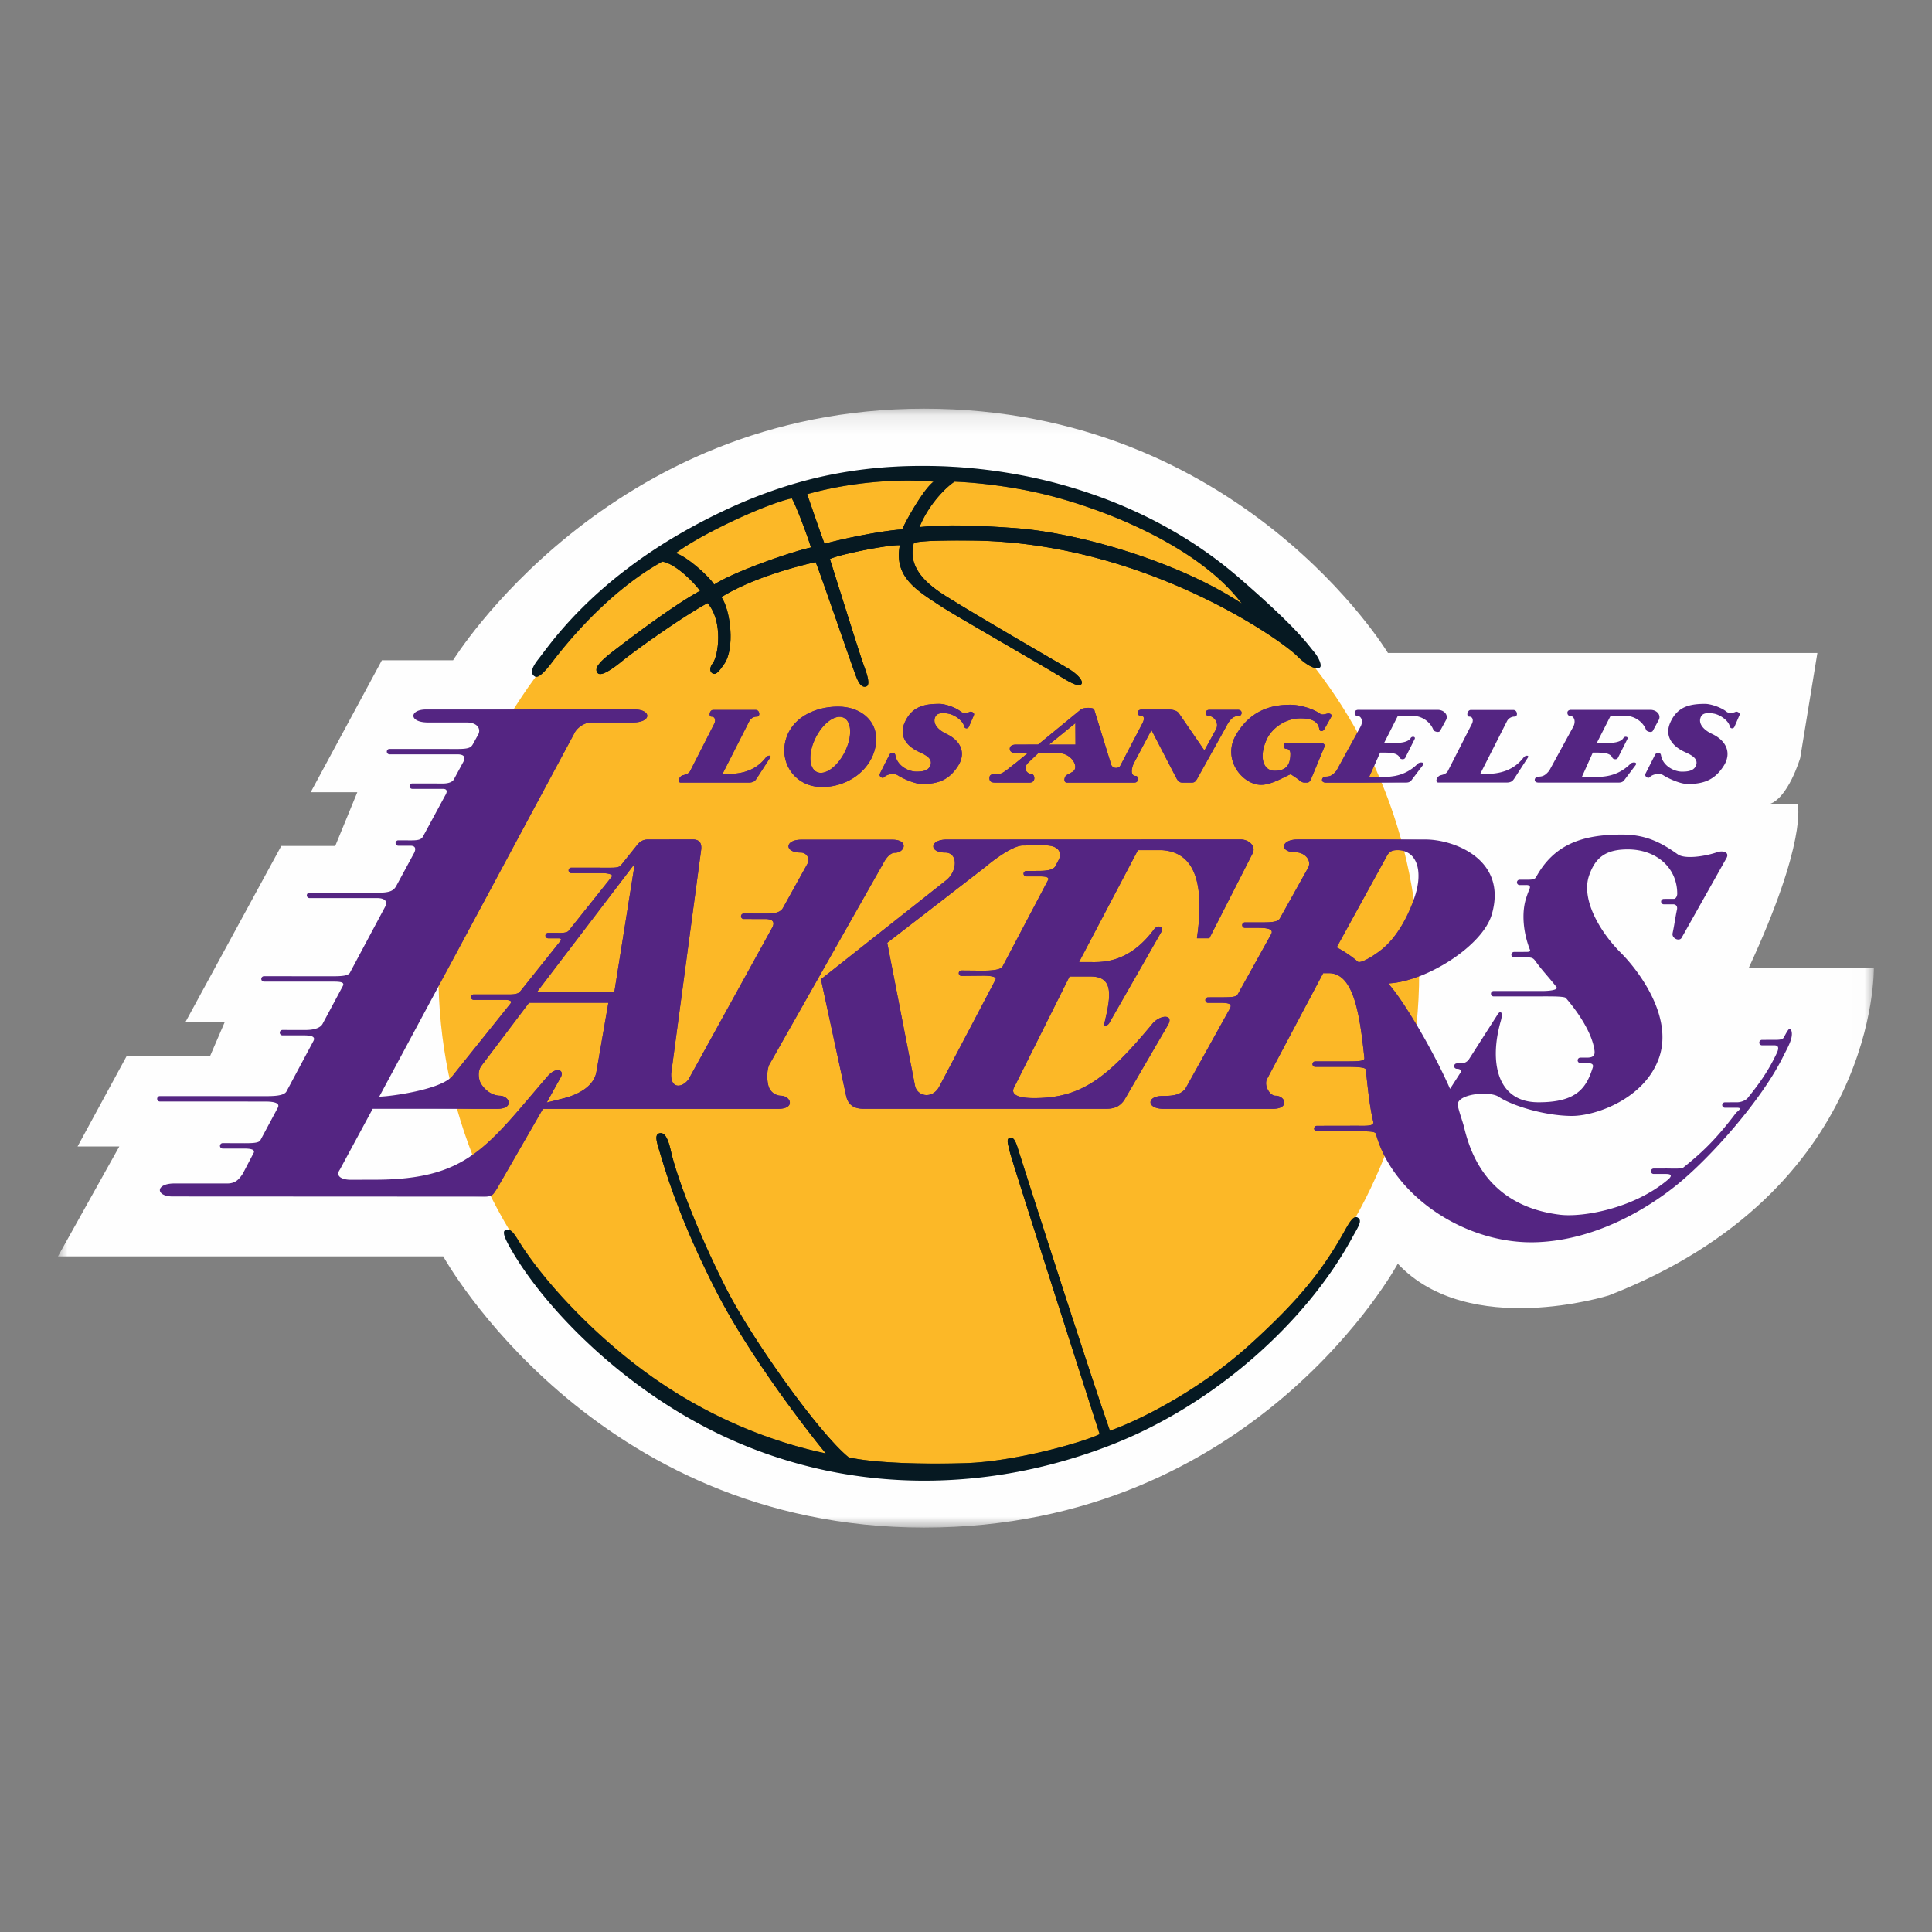 <svg fill="none" xmlns="http://www.w3.org/2000/svg" id="team-logo-los-angeles-lakers" viewBox="0 0 100 100"><rect x="0" y="0" width="100" height="100" fill="#808080" stroke="none"/><mask id="a" style="mask-type:luminance" maskUnits="userSpaceOnUse" x="3" y="21" width="94" height="59"><path fill-rule="evenodd" clip-rule="evenodd" d="M3 21.154h93.988v57.912H3V21.154Z" fill="#fff"/></mask><g mask="url(#a)"><path fill-rule="evenodd" clip-rule="evenodd" d="M23.45 34.177s8.001-13.024 24.385-13.024S71.84 33.798 71.84 33.798h22.228l-.89 5.438s-.636 2.149-1.651 2.401h1.523s.51 1.898-2.54 8.473h6.478s.255 11.506-13.717 16.942c0 0-7.239 2.278-10.922-1.642 0 0-7.367 13.656-24.514 13.656-17.146 0-24.893-14.036-24.893-14.036H3l3.176-5.69h-2.16l2.54-4.679h4.318l.763-1.769H9.604l4.955-9.105h2.793l1.143-2.782h-2.413l3.684-6.828h3.683Z" fill="#FEFEFE"/></g><path fill-rule="evenodd" clip-rule="evenodd" d="M48.074 76.02c14.019 0 25.382-11.483 25.382-25.65 0-14.167-11.363-25.651-25.382-25.651-14.018 0-25.382 11.484-25.382 25.65 0 14.168 11.364 25.651 25.382 25.651Z" fill="#FCB827"/><path fill-rule="evenodd" clip-rule="evenodd" d="m50.874 50.242-1.107-.01a.14.14 0 0 0-.14.14.14.14 0 0 0 .14.141l1.124-.011c.379 0 .728.048.632.215l-2.91 5.532c-.362.661-1.128.492-1.248-.034L45.923 48.8l5.067-3.915c.504-.431 1.473-1.133 1.97-1.123l1.103-.006c.673-.006.912.31.754.713l-.196.373c-.126.21-.524.236-.861.236l-.639.003a.142.142 0 0 0-.141.141c0 .077.063.14.141.14h.63c.272 0 .613.007.487.21l-2.35 4.462c-.11.175-.598.207-1.014.207Zm8.77 2.753c-2.373 2.863-3.715 3.843-6.124 3.843-.82 0-1.247-.182-1.018-.578l2.858-5.718h1.09c1.215 0 1.047 1.02.718 2.4-.061.193.087.206.232.037l2.716-4.752c.132-.299-.21-.359-.379-.13-1.36 1.838-2.791 1.7-3.395 1.7h-.491l3.048-5.795h1.23c1.55.095 2.272 1.406 1.825 4.562h.643l2.243-4.402c.18-.372-.203-.712-.625-.712l-15.222.006c-.88 0-.92.672-.074.672.683 0 .648.978.033 1.452l-6.46 5.106 1.303 6.03c.097.456.39.673.896.673h12.585c.52 0 .733-.21.903-.427l2.279-3.918c.314-.564-.416-.528-.815-.049Z" fill="#542582"/><path fill-rule="evenodd" clip-rule="evenodd" d="M31.797 51.35H27.79l5.067-6.65-1.06 6.65Zm-.928 4.132c-.12.683-.81 1.135-1.678 1.362l-.894.224.733-1.319c.194-.36-.23-.572-.692-.035-3.113 3.607-4.105 5.335-8.903 5.347l-1.29.003c-.39 0-.819-.153-.554-.525l1.7-3.148 6.447.001c.88 0 .654-.659.137-.677-.342-.012-.715-.205-.979-.622-.073-.115-.233-.572.019-.925l2.468-3.266h4.106l-.62 3.58Zm9.556 1.233a.693.693 0 0 1-.637-.468c-.107-.325-.098-.897.034-1.148l5.872-10.368c.095-.192.333-.593.625-.592.518.001.742-.677-.136-.677H41.48c-.878 0-.887.666-.045.666.344 0 .478.334.382.538l-1.3 2.346c-.16.257-.521.276-.901.276l-1.12-.002a.14.14 0 1 0 0 .28l1.11.002c.302 0 .542.09.368.438l-4.336 7.861c-.312.431-.933.527-.898-.301l1.542-11.513c.06-.36-.034-.602-.42-.602l-2.326.002c-.276 0-.448.135-.581.314l-.832 1.04c-.11.107-.343.107-.6.107l-1.952-.003a.142.142 0 0 0-.141.14c0 .078.064.141.141.141h1.592c.283 0 .614.066.494.198l-2.235 2.8c-.067.078-.285.1-.417.1l-.633-.003a.141.141 0 0 0-.141.14c0 .077.065.14.141.14h.527c.162 0 .165.081.098.154l-2.1 2.629c-.109.101-.32.122-.525.122l-1.854-.001a.14.14 0 1 0 0 .28h1.592c.241 0 .429.044.303.206l-2.99 3.73c-.56.713-3.265 1.074-3.792 1.074l10.104-18.82c.097-.218.471-.547.86-.547h2.145c1.012 0 .983-.672.102-.672H22.058c-.879 0-.914.672.098.672h1.996c.567 0 .75.341.604.619l-.286.518c-.096.168-.23.236-.778.236l-3.53-.003a.141.141 0 0 0-.14.14c0 .078.064.141.14.141h3.522c.192 0 .477.05.297.391l-.494.915c-.084.137-.301.203-.548.203l-1.6-.003a.14.14 0 1 0 0 .28l1.592.001c.228 0 .234.15.102.359l-1.137 2.103c-.097.18-.281.204-.643.204l-.637-.003a.14.14 0 1 0 0 .28h.63c.239 0 .303.135.195.362l-.934 1.727c-.139.245-.337.344-.958.344l-3.528-.003a.14.14 0 1 0 0 .28h3.518c.398.008.545.182.387.464l-1.82 3.409c-.109.15-.406.173-.912.173l-3.529-.003a.142.142 0 0 0-.141.14c0 .078.064.14.141.14h3.52c.422 0 .68.017.553.24l-1.051 1.964c-.192.301-.734.301-.944.301l-1.12-.003a.14.14 0 0 0-.141.14c0 .078.064.14.141.14h1.11c.392 0 .6.068.496.28l-1.4 2.621c-.127.235-.676.245-1.098.245l-5.456-.003a.14.14 0 1 0 0 .28l5.447.002c.361 0 .818.044.65.332l-.896 1.675c-.083.138-.39.15-.828.15l-1.12-.004a.142.142 0 0 0-.142.142c0 .076.064.14.141.14h1.112c.27 0 .6.03.485.235l-.56 1.07c-.18.265-.36.501-.793.501H9.033c-1.012 0-.977.673-.098.673l16.077.008c.47 0 .485-.064.707-.406l2.384-4.14 12.186.001c.88 0 .655-.659.136-.677Zm31.118-7.59c-.442.361-1.137.776-1.274.645-.188-.186-.772-.587-1.086-.731l2.625-4.777c.108-.169.233-.26.522-.26 1.022 0 1.357 1.103.877 2.477-.337.964-.882 2.006-1.664 2.646Zm21.194 4.283c-.066-.328-.186-.128-.403.284-.066.127-.277.13-.488.13l-.644.001a.142.142 0 0 0-.142.141c0 .077.064.14.142.14h.633c.241 0 .245.16.133.401-.444.941-.9 1.571-1.507 2.326-.096.12-.34.222-.534.222l-.645.003a.14.14 0 1 0 0 .28h.631c.321 0-.002.196-.057.267-1.123 1.493-1.899 2.16-2.725 2.828-.097.078-.563.052-.888.05l-.639.003a.14.14 0 1 0 0 .279l.63.001c.481 0 .12.276.048.336-1.75 1.453-4.362 1.922-5.555 1.772-3.878-.483-4.676-3.413-4.961-4.583-.062-.245-.247-.745-.308-1.057-.12-.611 1.629-.785 2.112-.464.732.488 2.44.988 3.783.992 1.243.005 3.785-.892 4.522-3.018.753-2.175-1.139-4.587-1.977-5.42-1.068-1.063-2.073-2.755-1.65-3.995.322-.936.857-1.362 2.005-1.362 1.48 0 2.56.949 2.56 2.297 0 .12-.075.263-.17.263l-.525.002a.142.142 0 0 0-.14.141c0 .077.064.14.14.14h.493c.138 0 .225.105.189.272-.096.451-.128.768-.226 1.22-.058.261.328.443.46.252l2.331-4.142c.168-.312-.206-.396-.483-.3-.637.22-1.674.373-2.043.11-.871-.623-1.664-1.023-2.881-1.023-2.07 0-3.522.508-4.453 2.206-.072.131-.276.13-.45.13l-.398-.001a.14.14 0 1 0 0 .28l.34-.003c.144 0 .241.041.168.209a5.11 5.11 0 0 0-.175.48c-.236.734-.16 1.765.209 2.685.024.06-.053.087-.197.087l-.634.003a.14.14 0 0 0 0 .281h.633c.288.001.355.03.476.196.327.46.662.799 1.082 1.333.132.167-.433.214-.734.21h-2.511a.14.14 0 0 0-.142.142.14.14 0 0 0 .142.139l2.543-.002c.41 0 1.111-.007 1.189.082.614.707 1.359 1.796 1.484 2.712.037.264-.064.376-.39.376h-.339a.14.14 0 0 0-.142.14c0 .078.063.14.142.14h.3c.258 0 .399.041.34.233-.33 1.05-.825 1.81-2.838 1.798-2.11-.011-2.538-2.07-1.92-4.218.12-.428-.007-.611-.199-.276l-1.47 2.298a.505.505 0 0 1-.4.184h-.209a.142.142 0 0 0-.14.14c0 .077.065.14.142.14.186 0 .26.099.187.2l-.54.838c-.886-2.02-2.375-4.51-3.166-5.416l.014-.044c1.956-.117 4.843-1.942 5.314-3.573.82-2.831-1.94-3.875-3.443-3.875l-6.616.001c-.878 0-.943.662-.1.662.456 0 .854.397.653.8l-1.465 2.627c-.122.216-.575.203-1.166.203h-.641a.14.14 0 0 0-.142.141c0 .077.064.14.141.14h.632c.42 0 .886.025.729.325l-1.731 3.113c-.085.145-.31.158-.9.158l-.638.002a.14.14 0 0 0-.14.141.14.14 0 0 0 .14.141l.625-.001c.463 0 .637.061.505.301l-2.314 4.166c-.277.3-.606.356-1.172.356-.843 0-.834.665.046.665h5.664c.88 0 .656-.677.137-.677-.303.001-.628-.558-.425-.891l2.892-5.454h.294c1.286 0 1.597 2.1 1.84 4.394.018.163-.297.174-.937.174h-1.608a.14.14 0 1 0 0 .281h1.59c.422 0 1.012.004 1.027.14.11 1.006.195 1.892.387 2.698.06.251-.39.213-.872.213l-2.048.004a.14.14 0 0 0-.141.14c0 .076.064.139.141.139l2.045.003c.643 0 .976 0 1.012.13.88 3.218 4.659 5.75 8.334 5.61 3.152-.12 5.816-1.827 7.178-2.916 1.815-1.448 4.48-4.483 5.563-6.688.2-.405.518-.924.445-1.284Z" fill="#542582"/><path fill-rule="evenodd" clip-rule="evenodd" d="M39.643 39.205c-.53.684-1.234.858-2.025.858h-.223l1.394-2.747a.443.443 0 0 1 .395-.224c.174 0 .152-.346-.076-.346h-2.196c-.188 0-.253.346-.079.346.187 0 .223.206.131.38l-1.248 2.45c-.083.132-.221.168-.374.207-.185.047-.313.376-.103.376h3.508c.27 0 .334-.098.406-.195l.704-1.087c.101-.132-.11-.15-.214-.018Zm10.564-2.363c-.107.058-.358.089-.466-.001-.28-.232-.83-.41-1.117-.41-.827 0-1.426.163-1.785.94-.307.661.008 1.215.736 1.552.316.145.735.335.575.714-.118.277-.441.304-.733.302-.392-.003-.98-.296-1.072-.847-.03-.18-.24-.138-.301-.041l-.498.988c-.08.133.127.28.208.193.17-.18.535-.222.716-.103.25.165.888.454 1.269.452.839-.007 1.39-.22 1.849-.937.42-.653.161-1.3-.604-1.658-.403-.189-.748-.525-.569-.894.119-.24.478-.188.657-.158.342.057.78.377.83.659.022.12.175.144.241.036l.264-.61c.06-.12-.133-.213-.2-.177Zm24.334.984.305-.56c.133-.246-.086-.526-.435-.526h-4.094c-.296 0-.21.307-.089.307.264 0 .341.319.182.588l-1.233 2.256c-.183.215-.3.308-.563.308-.212 0-.286.307.01.307h4.15c.167 0 .242-.06.301-.145l.566-.746c.138-.179-.16-.179-.252-.089-.716.713-1.482.692-2.039.692h-.483l.568-1.263h.121c.364 0 .786-.003.896.273.03.065.21.118.282 0l.484-.966c.079-.143-.14-.168-.198-.065-.193.34-1.034.25-1.254.25h-.12l.706-1.392h.79c.49 0 .911.345 1.05.723.034.09.295.162.349.048Zm-20.245.715 1.365-1.11.006 1.11h-1.37Zm9.769-1.801h-1.458c-.295 0-.208.307-.087.307.31 0 .594.364.423.698l-.603 1.1-1.33-1.938c-.09-.12-.3-.18-.48-.18h-1.434c-.295 0-.227.306-.106.306.303 0 .226.227.15.388l-1.142 2.19c-.072.175-.385.2-.48-.022l-.884-2.868c-.038-.114-.553-.108-.686 0l-2.216 1.818-1.147.002c-.229 0-.319.094-.319.214s.086.23.328.23l.6-.002-.6.493c-.335.246-.677.587-.903.587h-.14c-.218 0-.338.034-.338.209 0 .174.091.234.297.234h1.786c.337 0 .271-.438.103-.438-.185 0-.49-.234-.206-.565l.546-.519h1.074c.638 0 1.084.736.704.965l-.295.161c-.138.072-.2.396.001.396h3.491c.26 0 .208-.342.087-.342-.358 0-.189-.512-.12-.648l.917-1.731 1.289 2.487c.084.155.16.234.311.234h.494c.157 0 .208-.09.281-.21l1.468-2.64c.237-.471.418-.607.714-.607.12 0 .205-.31-.09-.31Zm-20.341 2.188c-.389.774-1.04 1.233-1.456 1.025-.415-.208-.436-1.002-.048-1.775.39-.775 1.043-1.233 1.458-1.027.415.208.437 1.003.046 1.777Zm-.346-2.353c-1.228 0-2.494.602-2.747 1.886-.22 1.116.557 2.274 1.928 2.274 1.306 0 2.51-.851 2.754-2.082.243-1.239-.684-2.078-1.935-2.078Zm24.839 1.872h-1.578c-.296 0-.209.307-.087.307.124 0 .24.066.24.263 0 .634-.273.879-.82.879-.6 0-.817-.726-.412-1.615.258-.569.942-1.1 1.753-1.1.496 0 .914.107.977.57.015.115.188.115.247.006l.375-.666c.042-.073-.024-.157-.139-.164-.096-.007-.31.116-.453.011-.317-.234-1.003-.46-1.524-.46-.846 0-2.03.19-2.827 1.572-.722 1.248.33 2.57 1.305 2.572.543 0 1.171-.398 1.532-.55l.403.271c.06.073.185.162.307.162h.15c.138 0 .193-.188.246-.308l.619-1.492c.079-.15.036-.258-.314-.258Zm21.618-1.605c-.107.058-.359.089-.465-.001-.282-.232-.83-.41-1.118-.41-.826 0-1.428.163-1.787.94-.307.661.008 1.215.738 1.552.315.145.736.335.575.714-.118.277-.443.304-.734.302-.39-.003-.98-.296-1.071-.847-.03-.18-.24-.138-.3-.041l-.5.988c-.079.133.128.28.209.193.169-.18.536-.222.716-.103.249.165.887.454 1.27.452.837-.007 1.389-.22 1.849-.937.418-.653.16-1.3-.604-1.658-.404-.189-.75-.525-.57-.894.118-.24.479-.188.657-.158.34.057.779.377.83.659.022.12.175.144.24.036l.265-.61c.06-.12-.133-.213-.2-.177Zm-10.973 2.363c-.53.684-1.235.858-2.025.858h-.224l1.394-2.747a.442.442 0 0 1 .395-.224c.174 0 .152-.346-.076-.346H76.13c-.188 0-.252.346-.079.346.187 0 .222.206.131.38l-1.248 2.45c-.083.132-.22.168-.374.207-.185.047-.313.376-.102.376h3.508c.27 0 .333-.098.405-.195l.706-1.087c.1-.132-.113-.15-.215-.018Zm5.289-2.15c.49 0 .912.345 1.05.723.033.09.294.162.349.048l.305-.56c.132-.246-.085-.526-.434-.526h-4.096c-.294 0-.207.307-.088.307.263 0 .34.319.183.588l-1.232 2.256c-.184.215-.302.308-.565.308-.211 0-.285.307.01.307h4.15c.168 0 .242-.06.302-.145l.564-.746c.14-.18-.16-.18-.249-.089-.717.713-1.483.692-2.04.692h-.485l.568-1.263h.122c.365 0 .785-.003.894.273.033.065.212.118.283 0l.486-.966c.078-.143-.142-.168-.199-.065-.192.34-1.033.25-1.253.25h-.122l.707-1.392h.79Z" fill="#542582"/><mask id="b" style="mask-type:luminance" maskUnits="userSpaceOnUse" x="22" y="24" width="52" height="53"><path fill-rule="evenodd" clip-rule="evenodd" d="M22.693 50.369c0 14.167 11.364 25.65 25.381 25.65 14.018 0 25.382-11.483 25.382-25.65 0-14.165-11.364-25.65-25.382-25.65-14.017 0-25.381 11.485-25.381 25.65Z" fill="#fff"/></mask><g mask="url(#b)"><path fill-rule="evenodd" clip-rule="evenodd" d="m50.874 50.242-1.108-.01a.14.14 0 0 0 0 .281l1.124-.011c.38 0 .73.048.633.215l-2.91 5.532c-.362.661-1.128.492-1.248-.034L45.923 48.8l5.067-3.915c.504-.431 1.473-1.133 1.97-1.123l1.103-.006c.673-.006.912.31.754.713l-.196.373c-.126.21-.525.236-.862.236l-.638.003a.142.142 0 0 0-.142.141c0 .077.064.14.142.14h.629c.272 0 .614.007.488.21l-2.351 4.462c-.11.175-.597.207-1.013.207Zm8.769 2.753c-2.372 2.863-3.715 3.843-6.124 3.843-.819 0-1.246-.182-1.017-.578l2.857-5.718h1.09c1.216 0 1.048 1.02.72 2.4-.062.193.086.206.23.037l2.717-4.752c.132-.299-.21-.359-.38-.13-1.36 1.838-2.79 1.7-3.394 1.7h-.491l3.048-5.795h1.23c1.55.095 2.272 1.406 1.824 4.562h.643l2.244-4.402c.18-.372-.203-.712-.625-.712l-15.223.006c-.879 0-.918.672-.074.672.684 0 .65.978.034 1.452l-6.46 5.106 1.303 6.03c.097.456.389.673.895.673h12.586c.52 0 .733-.21.902-.427l2.28-3.918c.314-.564-.416-.528-.815-.049Z" fill="#542582"/></g><mask id="c" style="mask-type:luminance" maskUnits="userSpaceOnUse" x="22" y="24" width="52" height="53"><path fill-rule="evenodd" clip-rule="evenodd" d="M22.693 50.369c0 14.167 11.364 25.65 25.381 25.65 14.018 0 25.382-11.483 25.382-25.65 0-14.165-11.364-25.65-25.382-25.65-14.017 0-25.381 11.485-25.381 25.65Z" fill="#fff"/></mask><g mask="url(#c)"><path fill-rule="evenodd" clip-rule="evenodd" d="M31.797 51.35H27.79l5.067-6.65-1.06 6.65Zm-.928 4.132c-.12.683-.81 1.135-1.678 1.362l-.894.224.733-1.319c.194-.36-.23-.572-.692-.035-3.113 3.607-4.105 5.335-8.903 5.347l-1.29.003c-.39 0-.819-.153-.554-.525l1.7-3.148 6.447.001c.88 0 .654-.659.137-.677-.342-.012-.715-.205-.979-.622-.073-.115-.233-.572.019-.925l2.468-3.266h4.106l-.62 3.58Zm9.556 1.233a.693.693 0 0 1-.637-.468c-.107-.325-.098-.897.034-1.148l5.872-10.368c.095-.192.333-.593.625-.592.518.001.742-.677-.136-.677H41.48c-.878 0-.887.666-.045.666.344 0 .478.334.382.538l-1.3 2.346c-.16.257-.521.276-.901.276l-1.12-.002a.14.14 0 1 0 0 .28l1.11.002c.302 0 .542.09.368.438l-4.336 7.861c-.312.431-.933.527-.898-.301l1.542-11.513c.06-.36-.034-.602-.42-.602l-2.326.002c-.276 0-.448.135-.581.314l-.832 1.04c-.11.107-.343.107-.6.107l-1.952-.003a.142.142 0 0 0-.141.14c0 .078.064.141.141.141h1.592c.283 0 .614.066.494.198l-2.235 2.8c-.067.078-.285.1-.417.1l-.633-.003a.141.141 0 0 0-.141.14c0 .077.065.14.141.14h.527c.162 0 .165.081.098.154l-2.1 2.629c-.109.101-.32.122-.525.122l-1.854-.001a.14.14 0 1 0 0 .28h1.592c.241 0 .429.044.303.206l-2.99 3.73c-.56.713-3.265 1.074-3.792 1.074l10.104-18.82c.097-.218.471-.547.86-.547h2.145c1.012 0 .983-.672.102-.672H22.058c-.879 0-.914.672.098.672h1.996c.567 0 .75.341.604.619l-.286.518c-.096.168-.23.236-.778.236l-3.53-.003a.141.141 0 0 0-.14.14c0 .078.064.141.14.141h3.522c.192 0 .477.05.297.391l-.494.915c-.084.137-.301.203-.548.203l-1.6-.003a.14.14 0 1 0 0 .28l1.592.001c.228 0 .234.15.102.359l-1.137 2.103c-.097.18-.281.204-.643.204l-.637-.003a.14.14 0 1 0 0 .28h.63c.239 0 .303.135.195.362l-.934 1.727c-.139.245-.337.344-.958.344l-3.528-.003a.14.14 0 1 0 0 .28h3.518c.398.008.545.182.387.464l-1.82 3.409c-.109.15-.406.173-.912.173l-3.529-.003a.142.142 0 0 0-.141.14c0 .078.064.14.141.14h3.52c.422 0 .68.017.553.24l-1.051 1.964c-.192.301-.734.301-.944.301l-1.12-.003a.14.14 0 0 0-.141.14c0 .078.064.14.141.14h1.11c.392 0 .6.068.496.28l-1.4 2.621c-.127.235-.676.245-1.098.245l-5.456-.003a.14.14 0 1 0 0 .28l5.447.002c.361 0 .818.044.65.332l-.896 1.675c-.083.138-.39.15-.828.15l-1.12-.004a.142.142 0 0 0-.142.142c0 .076.064.14.141.14h1.112c.27 0 .6.03.485.235l-.56 1.07c-.18.265-.36.501-.793.501H9.033c-1.012 0-.977.673-.098.673l16.077.008c.47 0 .485-.064.707-.406l2.384-4.14 12.186.001c.88 0 .655-.659.136-.677Z" fill="#542582"/></g><mask id="d" style="mask-type:luminance" maskUnits="userSpaceOnUse" x="22" y="24" width="52" height="53"><path fill-rule="evenodd" clip-rule="evenodd" d="M22.693 50.369c0 14.167 11.364 25.65 25.381 25.65 14.018 0 25.382-11.483 25.382-25.65 0-14.165-11.364-25.65-25.382-25.65-14.017 0-25.381 11.485-25.381 25.65Z" fill="#fff"/></mask><g mask="url(#d)"><path fill-rule="evenodd" clip-rule="evenodd" d="M71.543 49.125c-.442.361-1.137.776-1.274.645-.188-.186-.772-.587-1.086-.731l2.625-4.777c.108-.169.233-.26.522-.26 1.022 0 1.357 1.103.877 2.477-.337.964-.882 2.006-1.664 2.646Zm21.194 4.283c-.066-.328-.186-.128-.403.284-.066.127-.277.13-.488.13l-.644.001a.142.142 0 0 0-.142.141c0 .077.064.14.142.14h.633c.241 0 .245.16.133.401-.444.941-.9 1.571-1.507 2.326-.096.12-.34.222-.534.222l-.645.003a.14.14 0 1 0 0 .28h.631c.321 0-.002.196-.057.267-1.123 1.493-1.899 2.16-2.725 2.828-.097.078-.563.052-.888.05l-.639.003a.14.14 0 1 0 0 .279l.63.001c.481 0 .12.276.048.336-1.75 1.453-4.362 1.922-5.555 1.772-3.878-.483-4.676-3.413-4.961-4.583-.062-.245-.247-.745-.308-1.057-.12-.611 1.629-.785 2.112-.464.732.488 2.44.988 3.783.992 1.243.005 3.785-.892 4.522-3.018.753-2.175-1.139-4.587-1.977-5.42-1.068-1.063-2.073-2.755-1.65-3.995.322-.936.857-1.362 2.005-1.362 1.48 0 2.56.949 2.56 2.297 0 .12-.075.263-.17.263l-.525.002a.142.142 0 0 0-.14.141c0 .077.064.14.14.14h.493c.138 0 .225.105.189.272-.096.451-.128.768-.226 1.22-.058.261.328.443.46.252l2.331-4.142c.168-.312-.206-.396-.483-.3-.637.22-1.674.373-2.043.11-.871-.623-1.664-1.023-2.881-1.023-2.07 0-3.522.508-4.453 2.206-.072.131-.276.13-.45.13l-.398-.001a.14.14 0 1 0 0 .28l.34-.003c.144 0 .241.041.168.209a5.11 5.11 0 0 0-.175.48c-.236.734-.16 1.765.209 2.685.024.06-.053.087-.197.087l-.634.003a.14.14 0 0 0 0 .281h.633c.288.001.355.03.476.196.327.46.662.799 1.082 1.333.132.167-.433.214-.734.21h-2.511a.14.14 0 0 0-.142.142.14.14 0 0 0 .142.139l2.543-.002c.41 0 1.111-.007 1.189.082.614.707 1.359 1.796 1.484 2.712.037.264-.064.376-.39.376h-.339a.14.14 0 0 0-.142.14c0 .078.063.14.142.14h.3c.258 0 .399.041.34.233-.33 1.05-.825 1.81-2.838 1.798-2.11-.011-2.538-2.07-1.92-4.218.12-.428-.007-.611-.199-.276l-1.47 2.298a.505.505 0 0 1-.4.184h-.209a.142.142 0 0 0-.14.14c0 .077.065.14.142.14.186 0 .26.099.187.2l-.54.838c-.886-2.02-2.375-4.51-3.166-5.416l.014-.044c1.956-.117 4.843-1.942 5.314-3.573.82-2.831-1.94-3.875-3.443-3.875l-6.616.001c-.878 0-.943.662-.1.662.456 0 .854.397.653.8l-1.465 2.627c-.122.216-.575.203-1.166.203h-.641a.14.14 0 0 0-.142.141c0 .077.064.14.141.14h.632c.42 0 .886.025.729.325l-1.731 3.113c-.085.145-.31.158-.9.158l-.638.002a.14.14 0 0 0-.14.141.14.14 0 0 0 .14.141l.625-.001c.463 0 .637.061.505.301l-2.314 4.166c-.277.3-.606.356-1.172.356-.843 0-.834.665.046.665h5.664c.88 0 .656-.677.137-.677-.303.001-.628-.558-.425-.891l2.892-5.454h.294c1.286 0 1.597 2.1 1.84 4.394.018.163-.297.174-.937.174h-1.608a.14.14 0 1 0 0 .281h1.59c.422 0 1.012.004 1.027.14.11 1.006.195 1.892.387 2.698.06.251-.39.213-.872.213l-2.048.004a.14.14 0 0 0-.141.14c0 .076.064.139.141.139l2.045.003c.643 0 .976 0 1.012.13.88 3.218 4.659 5.75 8.334 5.61 3.152-.12 5.816-1.827 7.178-2.916 1.815-1.448 4.48-4.483 5.563-6.688.2-.405.518-.924.445-1.284Z" fill="#542582"/></g><mask id="e" style="mask-type:luminance" maskUnits="userSpaceOnUse" x="22" y="24" width="52" height="53"><path fill-rule="evenodd" clip-rule="evenodd" d="M22.693 50.369c0 14.167 11.364 25.65 25.381 25.65 14.018 0 25.382-11.483 25.382-25.65 0-14.165-11.364-25.65-25.382-25.65-14.017 0-25.381 11.485-25.381 25.65Z" fill="#fff"/></mask><g mask="url(#e)"><path fill-rule="evenodd" clip-rule="evenodd" d="M39.643 39.205c-.53.684-1.234.858-2.025.858h-.223l1.394-2.747a.443.443 0 0 1 .395-.224c.174 0 .152-.346-.076-.346h-2.196c-.188 0-.253.346-.079.346.187 0 .223.206.131.38l-1.248 2.45c-.083.132-.221.168-.374.207-.185.047-.313.376-.103.376h3.508c.27 0 .334-.098.406-.195l.704-1.087c.101-.132-.11-.15-.214-.018Z" fill="#542582"/></g><mask id="f" style="mask-type:luminance" maskUnits="userSpaceOnUse" x="22" y="24" width="52" height="53"><path fill-rule="evenodd" clip-rule="evenodd" d="M22.693 50.369c0 14.167 11.364 25.65 25.381 25.65 14.018 0 25.382-11.483 25.382-25.65 0-14.165-11.364-25.65-25.382-25.65-14.017 0-25.381 11.485-25.381 25.65Z" fill="#fff"/></mask><g mask="url(#f)"><path fill-rule="evenodd" clip-rule="evenodd" d="M50.207 36.842c-.107.058-.358.089-.466-.001-.28-.232-.83-.41-1.117-.41-.827 0-1.426.163-1.785.94-.307.661.008 1.215.736 1.552.316.145.735.335.575.714-.118.277-.441.304-.733.302-.392-.003-.98-.296-1.072-.847-.03-.18-.24-.138-.301-.041l-.498.988c-.08.133.127.28.208.193.17-.18.535-.222.716-.103.25.165.888.454 1.269.452.839-.007 1.39-.22 1.849-.937.42-.653.161-1.3-.604-1.658-.403-.189-.748-.525-.569-.894.119-.24.478-.188.657-.158.342.057.78.377.83.659.022.12.175.144.241.036l.264-.61c.06-.12-.133-.213-.2-.177Z" fill="#542582"/></g><mask id="g" style="mask-type:luminance" maskUnits="userSpaceOnUse" x="22" y="24" width="52" height="53"><path fill-rule="evenodd" clip-rule="evenodd" d="M22.693 50.369c0 14.167 11.364 25.65 25.381 25.65 14.018 0 25.382-11.483 25.382-25.65 0-14.165-11.364-25.65-25.382-25.65-14.017 0-25.381 11.485-25.381 25.65Z" fill="#fff"/></mask><g mask="url(#g)"><path fill-rule="evenodd" clip-rule="evenodd" d="m74.541 37.826.305-.56c.133-.246-.086-.526-.435-.526h-4.094c-.296 0-.21.307-.089.307.264 0 .341.319.182.588l-1.233 2.256c-.183.215-.3.308-.563.308-.212 0-.286.307.01.307h4.15c.167 0 .242-.06.301-.145l.566-.746c.138-.179-.16-.179-.252-.089-.716.713-1.482.692-2.039.692h-.483l.568-1.263h.121c.364 0 .786-.003.896.273.03.065.21.118.282 0l.484-.966c.079-.143-.14-.168-.198-.065-.193.34-1.034.25-1.254.25h-.12l.706-1.392h.79c.49 0 .911.345 1.05.723.034.09.295.162.349.048Z" fill="#542582"/></g><mask id="h" style="mask-type:luminance" maskUnits="userSpaceOnUse" x="22" y="24" width="52" height="53"><path fill-rule="evenodd" clip-rule="evenodd" d="M22.693 50.369c0 14.167 11.364 25.65 25.381 25.65 14.018 0 25.382-11.483 25.382-25.65 0-14.165-11.364-25.65-25.382-25.65-14.017 0-25.381 11.485-25.381 25.65Z" fill="#fff"/></mask><g mask="url(#h)"><path fill-rule="evenodd" clip-rule="evenodd" d="m54.296 38.541 1.365-1.11.006 1.11h-1.37Zm9.769-1.801h-1.458c-.295 0-.208.307-.087.307.31 0 .594.364.423.698l-.603 1.1-1.33-1.938c-.09-.12-.3-.18-.48-.18h-1.434c-.295 0-.227.306-.106.306.303 0 .226.227.15.388l-1.142 2.19c-.072.175-.385.2-.48-.022l-.884-2.868c-.038-.114-.553-.108-.686 0l-2.216 1.818-1.147.002c-.229 0-.319.094-.319.214s.086.23.328.23l.6-.002-.6.493c-.335.246-.677.587-.903.587h-.14c-.218 0-.338.034-.338.209 0 .174.091.234.297.234h1.786c.337 0 .271-.438.103-.438-.185 0-.49-.234-.206-.565l.546-.519h1.074c.638 0 1.084.736.704.965l-.295.161c-.138.072-.2.396.001.396h3.491c.26 0 .208-.342.087-.342-.358 0-.189-.512-.12-.648l.917-1.731 1.289 2.487c.084.155.16.234.311.234h.494c.157 0 .208-.09.281-.21l1.468-2.64c.237-.471.418-.607.714-.607.12 0 .205-.31-.09-.31Z" fill="#542582"/></g><mask id="i" style="mask-type:luminance" maskUnits="userSpaceOnUse" x="22" y="24" width="52" height="53"><path fill-rule="evenodd" clip-rule="evenodd" d="M22.693 50.369c0 14.167 11.364 25.65 25.381 25.65 14.018 0 25.382-11.483 25.382-25.65 0-14.165-11.364-25.65-25.382-25.65-14.017 0-25.381 11.485-25.381 25.65Z" fill="#fff"/></mask><g mask="url(#i)"><path fill-rule="evenodd" clip-rule="evenodd" d="M43.724 38.928c-.39.774-1.04 1.233-1.456 1.025-.415-.208-.436-1.002-.048-1.775.39-.775 1.043-1.233 1.458-1.027.415.208.437 1.003.046 1.777Zm-.346-2.353c-1.228 0-2.494.602-2.748 1.886-.219 1.116.558 2.274 1.928 2.274 1.306 0 2.511-.851 2.755-2.082.243-1.239-.684-2.078-1.935-2.078Z" fill="#542582"/></g><mask id="j" style="mask-type:luminance" maskUnits="userSpaceOnUse" x="22" y="24" width="52" height="53"><path fill-rule="evenodd" clip-rule="evenodd" d="M22.693 50.369c0 14.167 11.364 25.65 25.381 25.65 14.018 0 25.382-11.483 25.382-25.65 0-14.165-11.364-25.65-25.382-25.65-14.017 0-25.381 11.485-25.381 25.65Z" fill="#fff"/></mask><g mask="url(#j)"><path fill-rule="evenodd" clip-rule="evenodd" d="M68.217 38.447h-1.578c-.296 0-.209.307-.087.307.124 0 .24.066.24.263 0 .634-.273.879-.82.879-.6 0-.817-.726-.412-1.615.258-.569.942-1.1 1.753-1.1.496 0 .914.107.977.57.015.115.188.115.247.006l.375-.666c.042-.073-.024-.157-.139-.164-.096-.007-.31.116-.453.011-.317-.234-1.003-.46-1.524-.46-.846 0-2.03.19-2.827 1.572-.722 1.248.33 2.57 1.305 2.572.543 0 1.171-.398 1.532-.55l.403.271c.06.073.185.162.307.162h.15c.138 0 .193-.188.246-.308l.619-1.492c.079-.15.036-.258-.314-.258Z" fill="#542582"/></g><path fill-rule="evenodd" clip-rule="evenodd" d="M52.483 27.33c-1.932-.137-3.51-.191-4.89-.048.398-1.003 1.198-1.94 1.815-2.351 1.315.054 2.676.244 3.753.456 3.446.678 8.805 2.769 11.112 5.852-3.075-2.044-8.19-3.653-11.79-3.909Zm-5.786.072c-1.162.072-3.269.528-4.02.744a108.71 108.71 0 0 1-.895-2.567c2.139-.605 4.624-.816 6.536-.648-.532.408-1.427 2.015-1.621 2.47Zm-9.734 2.854c-.239-.4-1.37-1.429-1.984-1.63 1.428-1.056 4.745-2.567 6.003-2.831.22.36.8 1.895.995 2.542-1.115.24-4.069 1.295-5.014 1.92Zm31.064 3.501c-.315-.36-.75-1.127-3.875-3.836-4.592-3.984-10.677-5.805-16.39-5.805-4.213 0-7.9.942-11.984 3.18-5.205 2.853-7.36 6.13-7.892 6.797-.393.49-.45.778-.194.924.181.104.532-.277.86-.708 1.547-2.035 3.583-4.052 5.725-5.24.665.095 1.598 1.02 1.96 1.51-1.371.744-3.642 2.467-4.502 3.131-.743.573-1 .894-.8 1.126.168.195.735-.187 1.211-.575.823-.672 3.269-2.398 4.479-3.046.822.96.557 2.734.266 3.118-.156.206-.177.427 0 .528.17.095.355-.148.593-.492.561-.806.338-2.762-.144-3.465 1.476-.912 3.595-1.523 4.878-1.811.108.204 1.663 4.729 1.96 5.552.163.45.323.988.654.888.22-.068.075-.56-.108-1.056-.228-.612-1.404-4.413-1.768-5.54.425-.229 2.98-.744 3.62-.719-.316 1.654.861 2.333 2.19 3.201.707.462 5.2 3.032 6.138 3.61.535.33.951.54 1.066.384.13-.178-.233-.552-.727-.84-.394-.23-4.572-2.644-6.32-3.74-1.25-.788-1.92-1.63-1.621-2.736.411-.119 1.67-.13 2.978-.119 8.909.072 16.052 5.155 16.851 5.97.405.415.969.768 1.186.6.137-.105-.101-.573-.29-.79Zm1.927 30.366c.329-.604.597-.947.314-1.103-.257-.143-.509.416-.822.958-1.042 1.8-2.178 3.285-4.745 5.613-2.845 2.579-6.115 4.077-7.251 4.461-.97-2.71-4.66-14.253-4.758-14.582-.145-.49-.27-.634-.436-.575-.188.067-.073.335.024.768.097.431 4.49 14.09 4.637 14.569-.873.431-4.415 1.418-6.889 1.498-2.202.073-4.793 0-6.1-.3-1.533-1.23-5.02-6.132-6.343-8.74-1.558-3.074-2.592-5.903-2.858-7.102-.127-.574-.29-.988-.58-.933-.313.06-.135.513.048 1.127.468 1.581 1.233 3.82 2.857 7.014 1.721 3.383 4.794 7.35 5.69 8.431-2.808-.587-6.22-1.895-9.461-4.301-2.794-2.073-5.192-4.712-6.398-6.635-.208-.33-.45-.797-.75-.6-.136.089.033.464.242.84 1.75 3.133 6.025 7.568 11.499 10 6.382 2.837 13.34 2.686 19.563.288 5.443-2.097 10.178-6.413 12.517-10.696Z" fill="#061922"/><mask id="k" style="mask-type:luminance" maskUnits="userSpaceOnUse" x="22" y="24" width="52" height="53"><path fill-rule="evenodd" clip-rule="evenodd" d="M22.693 50.369c0 14.167 11.364 25.65 25.381 25.65 14.018 0 25.382-11.483 25.382-25.65 0-14.165-11.364-25.65-25.382-25.65-14.017 0-25.381 11.485-25.381 25.65Z" fill="#fff"/></mask><g mask="url(#k)"><path fill-rule="evenodd" clip-rule="evenodd" d="M52.483 27.33c-1.932-.137-3.51-.191-4.89-.048.398-1.003 1.198-1.94 1.815-2.351 1.315.054 2.676.244 3.753.456 3.446.678 8.805 2.769 11.112 5.852-3.075-2.044-8.19-3.653-11.79-3.909Zm-5.786.072c-1.162.072-3.269.528-4.02.743-.193-.502-.726-2.063-.895-2.566 2.139-.605 4.624-.816 6.536-.648-.532.408-1.427 2.015-1.621 2.47Zm-9.734 2.854c-.239-.4-1.37-1.429-1.984-1.63 1.428-1.056 4.745-2.567 6.003-2.831.22.36.8 1.895.995 2.542-1.115.24-4.069 1.295-5.014 1.92Zm31.064 3.501c-.315-.36-.75-1.127-3.875-3.836-4.592-3.985-10.677-5.805-16.39-5.805-4.213 0-7.9.942-11.984 3.18-5.205 2.853-7.36 6.13-7.892 6.797-.393.49-.45.777-.194.924.181.104.532-.277.86-.708 1.547-2.035 3.583-4.053 5.725-5.24.665.095 1.598 1.019 1.96 1.51-1.371.744-3.642 2.467-4.502 3.131-.743.573-1 .894-.8 1.126.168.195.735-.187 1.211-.575.823-.672 3.269-2.398 4.479-3.046.822.96.557 2.734.266 3.118-.156.206-.177.427 0 .528.17.095.355-.148.593-.492.561-.807.338-2.762-.144-3.465 1.476-.912 3.595-1.523 4.878-1.811.108.204 1.663 4.729 1.96 5.551.163.45.323.989.654.889.22-.068.075-.561-.108-1.056-.228-.612-1.404-4.413-1.768-5.54.425-.229 2.98-.744 3.62-.719-.316 1.654.861 2.333 2.19 3.201.707.462 5.2 3.032 6.138 3.61.535.33.951.54 1.066.384.13-.178-.233-.552-.727-.84-.394-.23-4.572-2.644-6.32-3.741-1.25-.787-1.92-1.629-1.621-2.735.411-.119 1.67-.13 2.978-.119 8.909.072 16.052 5.155 16.851 5.97.405.415.969.768 1.186.6.137-.105-.101-.573-.29-.79Z" fill="#061922"/></g><mask id="l" style="mask-type:luminance" maskUnits="userSpaceOnUse" x="22" y="24" width="52" height="53"><path fill-rule="evenodd" clip-rule="evenodd" d="M22.693 50.369c0 14.167 11.364 25.65 25.381 25.65 14.018 0 25.382-11.483 25.382-25.65 0-14.165-11.364-25.65-25.382-25.65-14.017 0-25.381 11.485-25.381 25.65Z" fill="#fff"/></mask><g mask="url(#l)"><path fill-rule="evenodd" clip-rule="evenodd" d="M69.954 64.123c.329-.604.596-.948.314-1.103-.258-.143-.509.416-.822.958-1.043 1.8-2.178 3.284-4.746 5.613-2.844 2.579-6.114 4.077-7.25 4.461-.97-2.71-4.66-14.253-4.758-14.582-.145-.491-.27-.634-.436-.575-.189.067-.073.335.023.768.098.431 4.491 14.09 4.637 14.569-.872.431-4.414 1.418-6.888 1.498-2.203.073-4.793 0-6.1-.3-1.533-1.23-5.02-6.132-6.343-8.74-1.558-3.074-2.592-5.903-2.858-7.102-.128-.574-.291-.989-.58-.933-.314.06-.135.513.048 1.127.468 1.581 1.233 3.82 2.857 7.014 1.72 3.382 4.794 7.35 5.69 8.431-2.808-.587-6.22-1.895-9.461-4.301-2.794-2.073-5.192-4.712-6.398-6.635-.208-.33-.45-.797-.75-.6-.136.089.032.464.242.84 1.75 3.133 6.025 7.568 11.499 10 6.382 2.837 13.34 2.686 19.563.288 5.443-2.097 10.177-6.413 12.517-10.697Z" fill="#061922"/></g></svg>